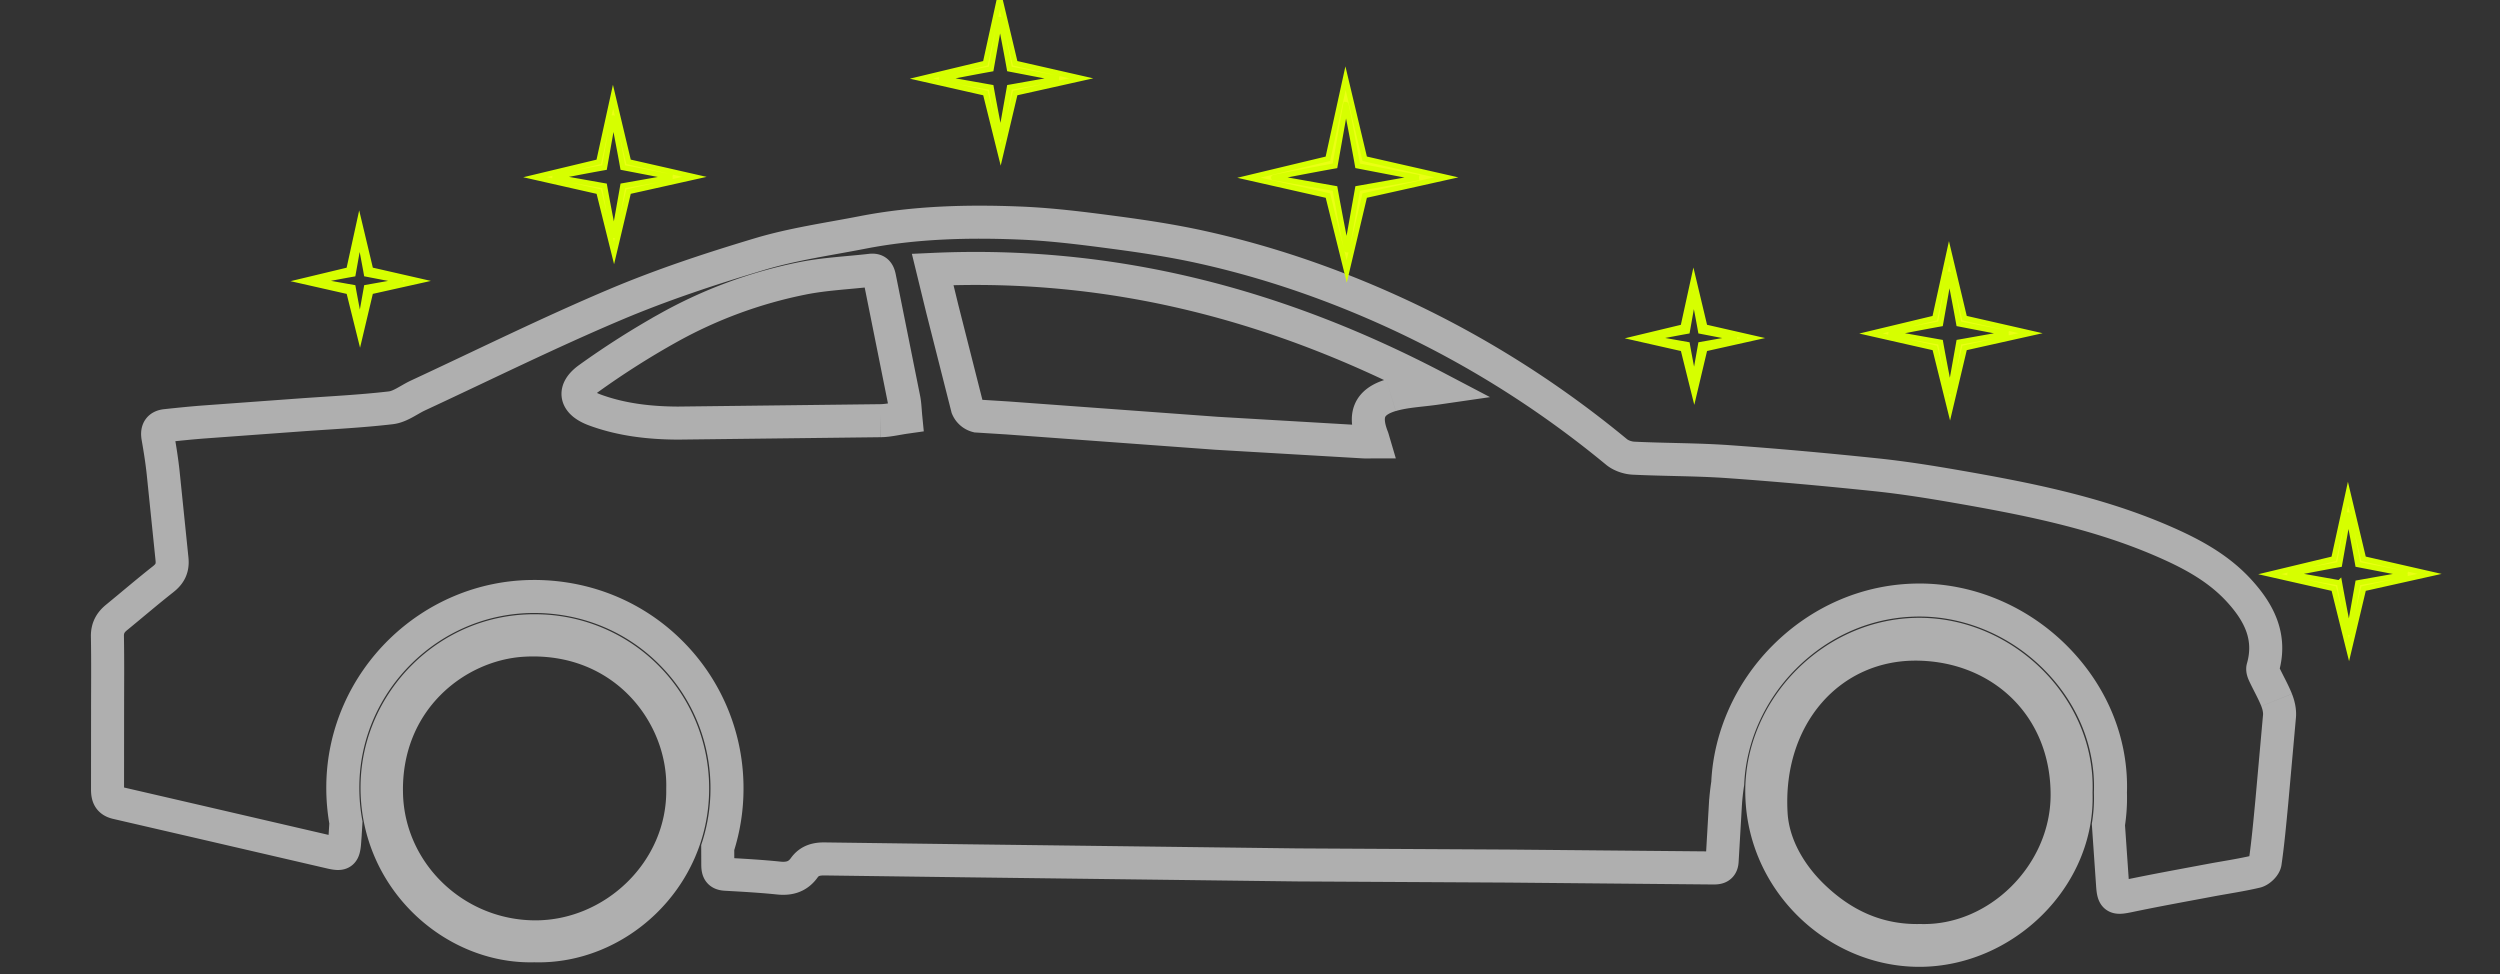 <svg xmlns="http://www.w3.org/2000/svg" viewBox="0 0 151.36 59" xmlns:v="https://vecta.io/nano"><rect x="0" y="0" width="151.36" height="59" fill="#333333" stroke="none"/><path d="M84.215 23.928c-1.352.408-1.652 1.212-1.126 2.555.023.057.037.118.082.271-.229 0-.424.01-.619-.001l-8.9-.521-12.669-.929-1.829-.114a.87.87 0 0 1-.586-.502l-1.518-5.988-.582-2.387c10.926-.498 20.962 2.153 30.55 7.185-1.033.15-1.952.176-2.801.433M53.321 25.47l-12.283.146c-1.698-.008-3.408-.198-5.032-.798-1.173-.433-1.37-1.183-.356-1.91 1.551-1.114 3.173-2.146 4.841-3.075a27.9 27.9 0 0 1 8.086-2.979c1.356-.273 2.756-.33 4.136-.491.349-.041.473.112.539.448l1.476 7.355c.065.327.071.666.113 1.095-.563.08-1.039.201-1.518.209m84.513 16.91c-.212-.526-.497-1.021-.74-1.536-.059-.125-.127-.291-.093-.41.539-1.889-.239-3.367-1.464-4.697-1.287-1.396-2.931-2.257-4.639-2.995-3.973-1.715-8.186-2.545-12.419-3.282-1.637-.285-3.282-.547-4.935-.719-2.957-.308-5.92-.58-8.885-.79-1.915-.136-3.84-.118-5.759-.211-.351-.017-.761-.155-1.029-.376-4.627-3.821-9.697-6.902-15.23-9.23-3.229-1.358-6.548-2.435-9.965-3.186-1.745-.383-3.519-.65-5.292-.884-1.856-.246-3.721-.48-5.589-.558-3.206-.133-6.412-.049-9.579.567-2.083.406-4.203.703-6.228 1.31-2.959.886-5.91 1.86-8.752 3.063-4.029 1.704-7.955 3.65-11.925 5.494-.55.255-1.077.683-1.648.75-1.841.216-3.699.301-5.55.436l-5.805.424c-.756.058-1.511.136-2.266.217-.425.045-.555.29-.482.708.124.704.236 1.412.313 2.122l.535 5.22c.064.552-.102.911-.527 1.246-.959.755-1.887 1.551-2.832 2.324-.363.297-.556.64-.548 1.139.027 1.52.01 3.041.01 4.562l-.003 4.689c-.002.42.08.72.573.829l5.166 1.195 7.743 1.796c.728.171.823.095.878-.673a87.541 87.541 0 0 0 .073-1.122 11.834 11.834 0 0 1-.186-2.333c.117-6.262 5.309-11.356 11.574-11.356h.09c3.162.025 6.102 1.263 8.279 3.487a11.58 11.58 0 0 1 3.315 8.207 11.553 11.553 0 0 1-.561 3.509l.004 1.045c.004.37.082.547.473.569 1.074.061 2.149.12 3.218.231.649.067 1.159-.086 1.543-.623.311-.435.737-.546 1.266-.535l8.551.113 20.016.249 12.799.07 12.409.115c.318.003.516-.054.533-.439l.201-3.462a14.54 14.54 0 0 1 .137-1.225c.126-2.798 1.348-5.546 3.403-7.615 2.229-2.244 5.143-3.48 8.205-3.48h.035c3.095.01 6.141 1.34 8.359 3.651 2.145 2.235 3.269 5.078 3.168 8.011.021.653-.023 1.3-.122 1.937l.253 3.66c.055.795.167.825.997.651 1.625-.34 3.26-.635 4.891-.942.932-.175 1.873-.31 2.796-.527.223-.053.523-.339.553-.551.173-1.209.283-2.426.4-3.643l.469-5.231c.024-.316-.055-.665-.175-.963" stroke-miterlimit="10" fill="none" stroke="#afafaf" stroke-width="2"/><g fill-rule="evenodd"><path d="M116.274 55.943c4.131.131 7.87-3.556 7.878-7.804.01-4.802-3.505-8.048-8.005-8.14-4.762-.098-8.236 3.872-7.919 9.218.095 1.605 1.008 3.162 2.251 4.353 1.597 1.53 3.468 2.43 5.795 2.373m10.417-7.956c.196 5.689-4.814 10.547-10.486 10.549-5.564.002-10.499-4.65-10.539-10.571-.038-5.653 4.802-10.579 10.573-10.56 5.696.018 10.667 4.922 10.452 10.583m-86.355-.238c.118-3.934-3.108-8.308-8.61-7.989-3.538.205-7.472 3.184-7.326 8.309.119 4.203 3.65 7.612 7.946 7.652 4.26.041 8.079-3.549 7.99-7.972m-7.988 10.511c-5.478.139-10.634-4.561-10.518-10.773.105-5.613 4.784-10.343 10.579-10.298a10.53 10.53 0 0 1 10.525 10.611c-.027 5.991-5.074 10.614-10.586 10.46" fill="#afafaf"/><path d="M105.16 20.472l-2.194.389-.389 2.195c-.011 0-.291-1.451-.422-2.194l-2.195-.389c0-.011 1.451-.29 2.194-.422l.389-2.195c.011 0 .291 1.453.422 2.195l2.195.423m-1.941-.676l-.687-2.884-.632 2.885-2.827.679 2.828.64.674 2.716.644-2.717 2.923-.652zm18.38.388l-3.002.532-.533 3.002c-.016 0-.397-1.984-.578-3.001l-3.002-.533c0-.015 1.985-.397 3.001-.578l.533-3.003c.015.001.398 1.988.577 3.002l3.003.579m-2.656-.925l-.939-3.945-.865 3.946-3.868.928 3.869.876.922 3.716.882-3.717 3.999-.892zm-94.561-2.247l-2.194.389-.389 2.195c-.011 0-.291-1.451-.423-2.194l-2.194-.389c-.001-.011 1.451-.291 2.194-.422l.39-2.195c.011.001.291 1.453.422 2.194l2.195.423m-1.942-.676l-.687-2.884-.632 2.885-2.828.679 2.828.64.674 2.716.644-2.717 2.923-.652zm18.27-5.618l-3.002.532-.532 3.002c-.015 0-.398-1.984-.578-3.001l-3.002-.533c0-.015 1.985-.397 3.001-.577l.533-3.003c.015 0 .397 1.988.577 3.002l3.003.579m-2.656-.925l-.939-3.945-.865 3.947-3.868.928 3.869.875.923 3.716.881-3.717 3.999-.893zm47.853.959l-3.71.657-.658 3.71c-.019 0-.492-2.452-.715-3.709l-3.71-.659c-.001-.019 2.453-.491 3.709-.713l.659-3.712c.019.001.492 2.457.713 3.71l3.711.715m-3.283-1.143l-1.161-4.876-1.068 4.877-4.781 1.147 4.782 1.082 1.14 4.592 1.089-4.593 4.943-1.103zM64.118 4.755l-3.002.532-.532 3.002c-.015 0-.398-1.984-.578-3.001l-3.002-.533c0-.015 1.985-.397 3.001-.578l.533-3.003c.015.001.398 1.988.577 3.002l3.003.579m-2.656-.925l-.939-3.945-.865 3.946-3.868.928 3.869.876.923 3.716.881-3.717 4-.892zm84.294 30.926l-3.003.532-.532 3.002c-.016 0-.397-1.984-.579-3.001a8830.834 8830.834 0 0 0-3.001-.533c0-.015 1.985-.397 3.001-.577l.533-3.003c.015.001.397 1.988.576 3.002l3.004.579m-2.656-.925l-.94-3.945-.864 3.947-3.869.928 3.869.876.923 3.716.883-3.717 3.999-.892z" stroke-miterlimit="10" fill="#eaff14" stroke="#d6ff00" stroke-width=".32"/></g></svg>